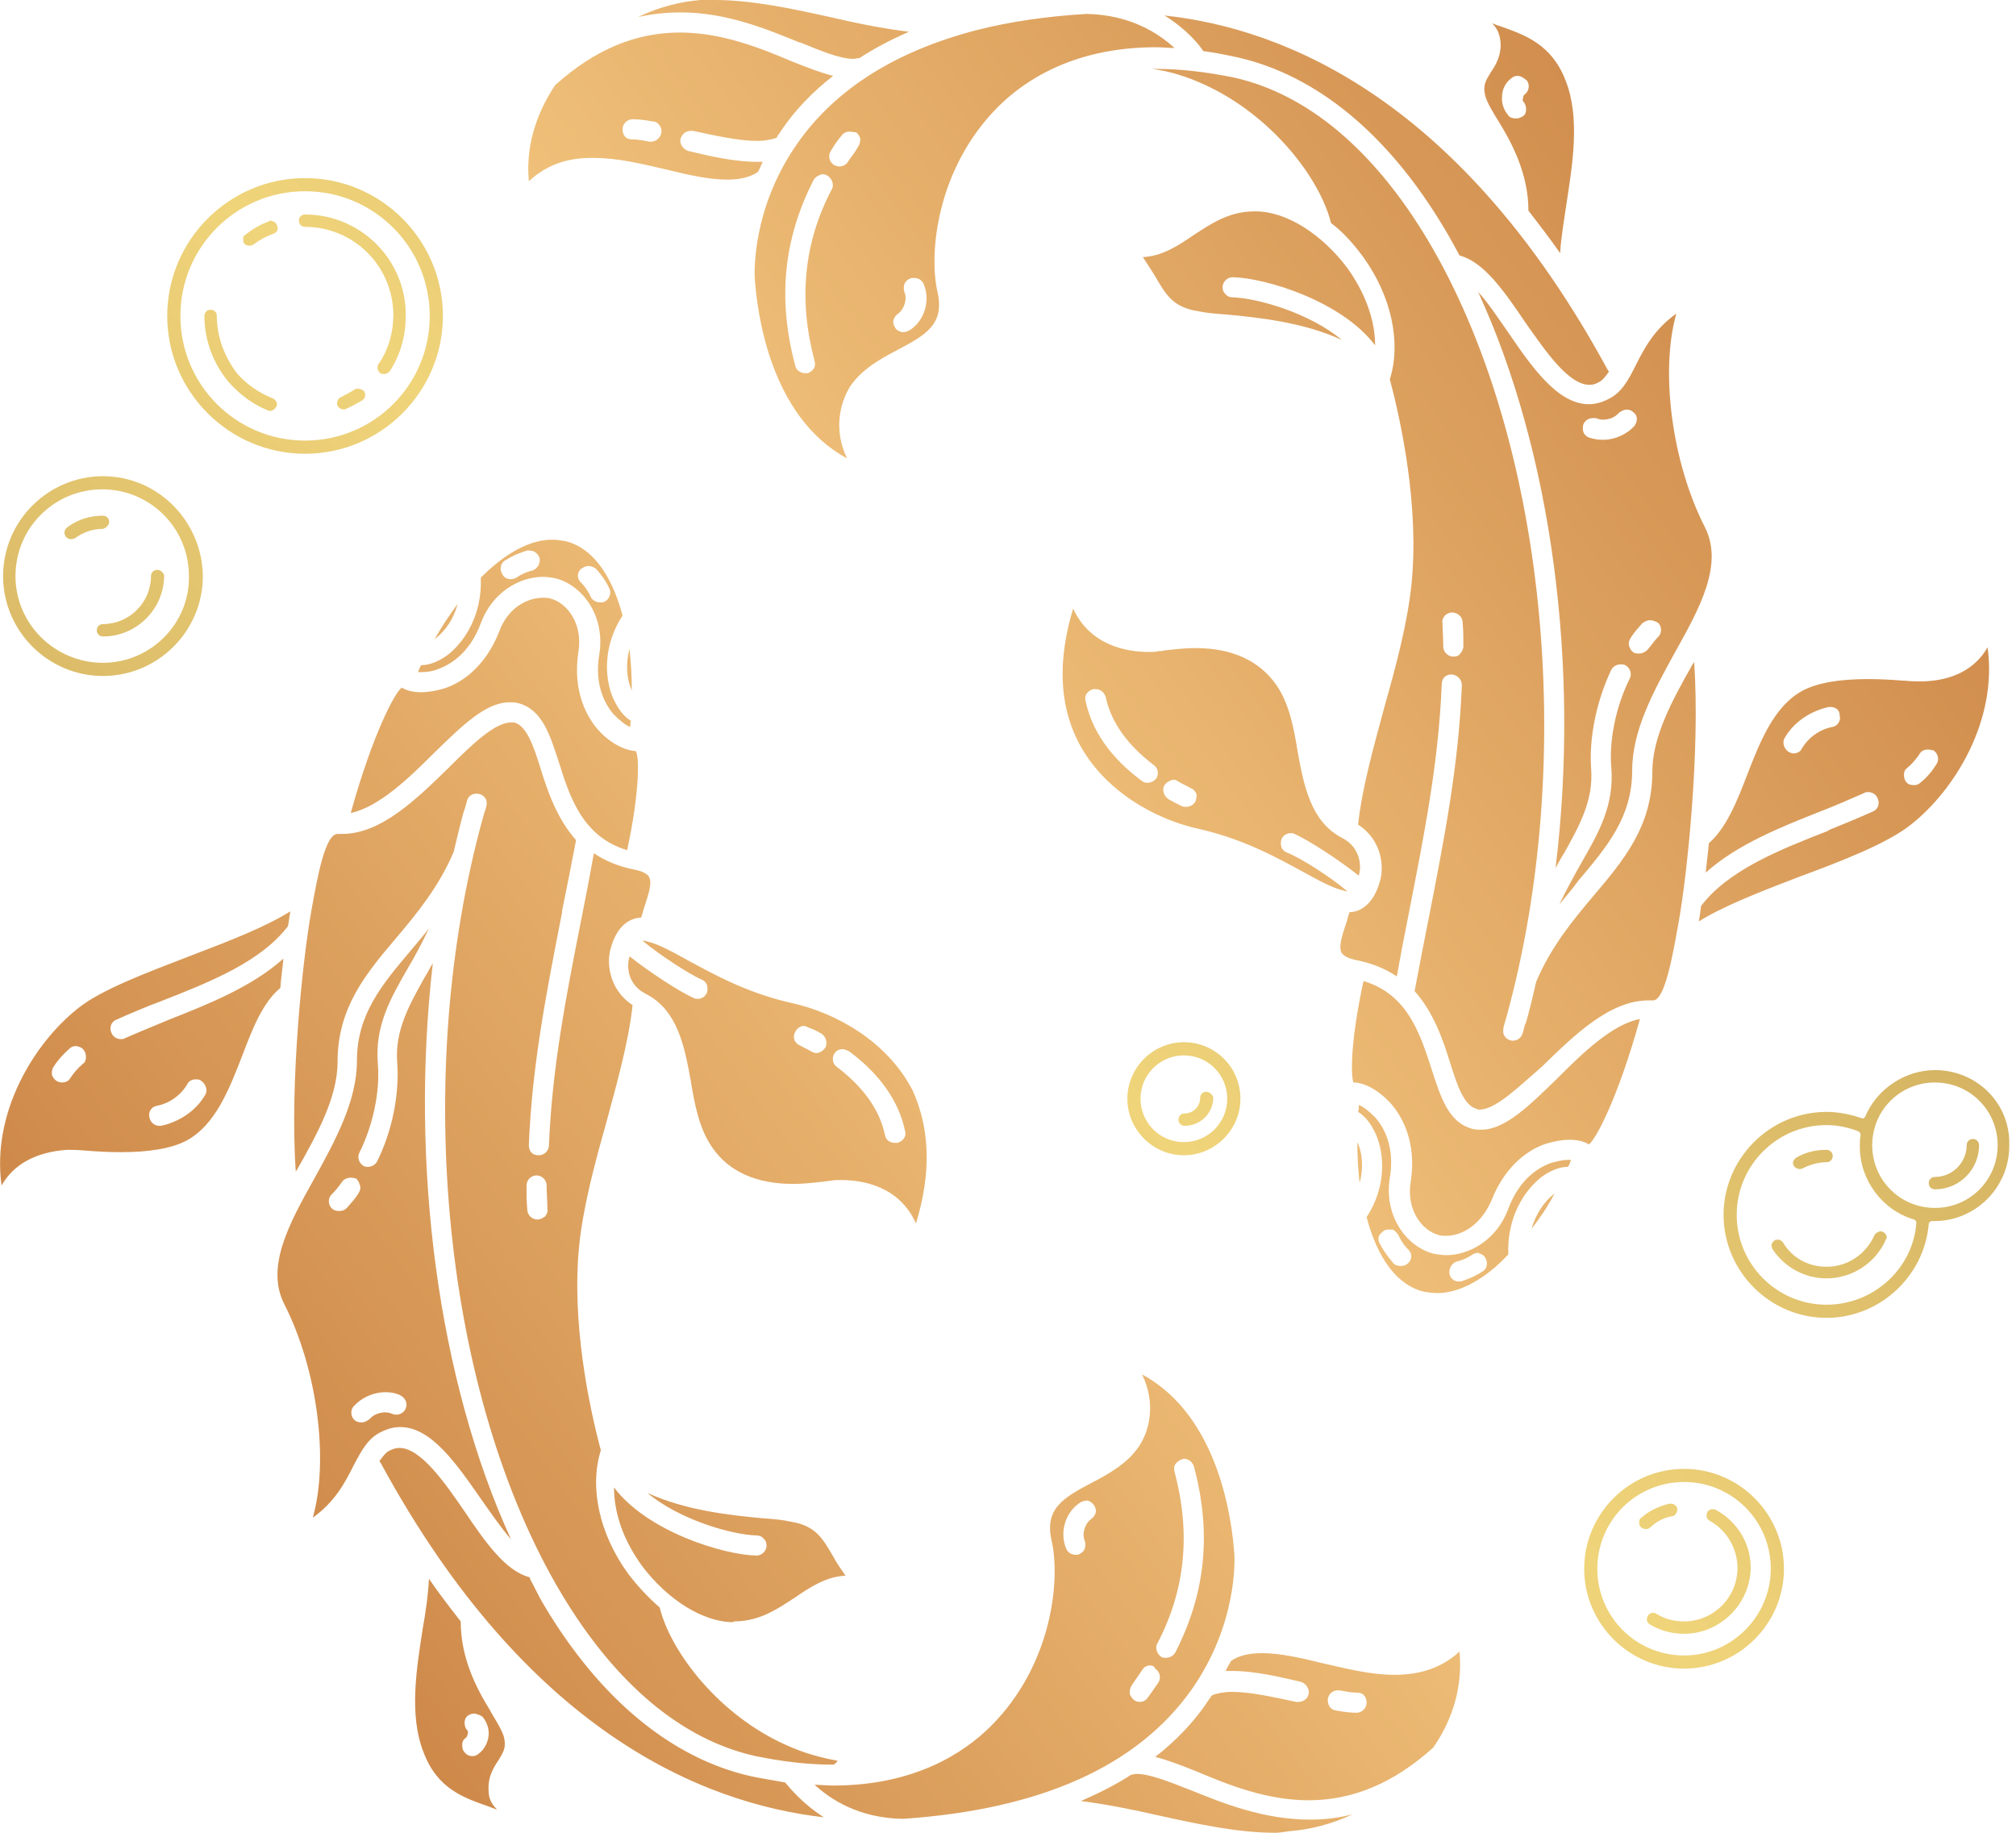 <svg width="88" height="80" viewBox="0 0 88 80" fill="none" xmlns="http://www.w3.org/2000/svg">
<g clip-path="url(#clip0_9_99)">
<path d="M55.665 80C54.043 80 52.319 79.628 50.629 79.256C49.447 78.986 48.264 78.749 47.182 78.614C47.959 78.276 48.703 77.904 49.379 77.465C49.447 77.465 49.514 77.431 49.615 77.431C50.224 77.431 51.103 77.803 51.981 78.141C53.401 78.716 55.158 79.425 57.186 79.425C57.828 79.425 58.437 79.358 59.045 79.189C58.133 79.628 57.153 79.865 56.274 79.932C56.037 79.966 55.834 80 55.665 80ZM39.408 79.392C37.482 79.358 36.265 78.547 35.556 77.904C35.826 77.904 36.096 77.938 36.367 77.938C39.915 77.938 42.078 76.519 43.261 75.336C45.931 72.666 46.303 68.948 45.898 67.224C45.593 65.839 46.438 65.365 47.655 64.723C48.433 64.318 49.21 63.878 49.717 63.135C50.19 62.425 50.46 61.242 49.852 59.992C53.232 61.817 53.773 66.413 53.874 67.765C53.908 68.069 54.009 70.908 52.015 73.747C49.649 77.093 45.425 78.986 39.408 79.392ZM50.19 72.7C50.156 72.7 50.123 72.7 50.123 72.7C49.987 72.733 49.92 72.801 49.852 72.902C49.717 73.105 49.548 73.342 49.413 73.545C49.345 73.646 49.311 73.747 49.311 73.883C49.311 73.984 49.379 74.085 49.48 74.187C49.548 74.254 49.649 74.288 49.751 74.288C49.886 74.288 50.021 74.221 50.089 74.119C50.258 73.883 50.427 73.646 50.562 73.443C50.697 73.24 50.629 72.97 50.427 72.835C50.359 72.7 50.291 72.7 50.19 72.7ZM51.711 63.675C51.677 63.675 51.643 63.675 51.576 63.709C51.474 63.743 51.373 63.811 51.305 63.912C51.238 64.013 51.238 64.149 51.272 64.25C51.981 66.92 51.745 69.387 50.528 71.719C50.46 71.821 50.46 71.956 50.494 72.058C50.528 72.159 50.596 72.26 50.697 72.328C50.765 72.362 50.832 72.362 50.9 72.362C51.069 72.362 51.238 72.26 51.305 72.125C52.623 69.556 52.894 66.92 52.117 64.013C52.083 63.912 52.015 63.811 51.914 63.743C51.846 63.709 51.779 63.675 51.711 63.675ZM47.419 65.501C47.351 65.501 47.25 65.534 47.182 65.568C46.506 65.974 46.236 66.886 46.54 67.596C46.608 67.765 46.776 67.867 46.945 67.867C47.013 67.867 47.081 67.867 47.114 67.833C47.216 67.799 47.317 67.698 47.351 67.596C47.385 67.495 47.385 67.359 47.351 67.258C47.216 66.954 47.351 66.515 47.621 66.312C47.723 66.244 47.79 66.143 47.824 66.041C47.858 65.94 47.824 65.805 47.757 65.703C47.689 65.602 47.588 65.534 47.486 65.501C47.486 65.501 47.452 65.501 47.419 65.501ZM35.961 79.324C30.655 78.716 22.983 75.573 16.629 63.878L16.561 63.777C16.73 63.54 16.865 63.371 17.034 63.304C17.169 63.236 17.305 63.202 17.44 63.202C18.352 63.202 19.4 64.689 20.279 65.974C21.191 67.326 22.07 68.576 23.118 68.847L23.152 68.948C23.354 69.32 23.523 69.692 23.726 70.03C26.193 74.187 29.337 76.755 32.784 77.533C33.257 77.634 33.73 77.702 34.271 77.803C34.474 78.04 35.015 78.716 35.961 79.324ZM21.698 78.986C21.563 78.952 21.428 78.885 21.326 78.851C20.279 78.479 19.096 78.107 18.488 76.485C17.845 74.863 18.183 72.835 18.454 71.077C18.589 70.334 18.69 69.59 18.724 68.914C19.163 69.556 19.637 70.165 20.11 70.773C20.11 72.362 20.786 73.68 21.394 74.66L21.428 74.728C21.563 74.964 21.935 75.539 22.003 75.843C22.104 76.282 21.969 76.485 21.766 76.823C21.563 77.127 21.293 77.533 21.326 78.141C21.326 78.547 21.495 78.783 21.698 78.986ZM20.718 74.795C20.617 74.795 20.482 74.829 20.414 74.897C20.313 74.964 20.279 75.099 20.279 75.201C20.279 75.302 20.313 75.437 20.38 75.505C20.414 75.539 20.448 75.606 20.414 75.674C20.414 75.741 20.38 75.809 20.346 75.843C20.245 75.91 20.177 76.012 20.177 76.147C20.177 76.248 20.177 76.384 20.279 76.485C20.346 76.586 20.482 76.654 20.617 76.654C20.718 76.654 20.82 76.62 20.887 76.553C21.124 76.384 21.293 76.079 21.326 75.775C21.36 75.471 21.259 75.167 21.056 74.93C20.955 74.863 20.853 74.829 20.718 74.795ZM57.119 78.581C55.294 78.581 53.604 77.904 52.252 77.33C51.576 77.06 50.967 76.823 50.427 76.688C51.339 75.978 52.117 75.167 52.725 74.254C52.759 74.187 52.826 74.119 52.86 74.052L52.928 73.984C53.13 73.916 53.435 73.849 53.773 73.849C54.584 73.849 55.632 74.085 56.578 74.288C56.612 74.288 56.645 74.288 56.679 74.288C56.882 74.288 57.085 74.153 57.119 73.95C57.153 73.849 57.119 73.714 57.051 73.612C56.983 73.511 56.882 73.443 56.781 73.409C55.767 73.173 54.719 72.936 53.806 72.936C53.705 72.936 53.604 72.936 53.502 72.936C53.57 72.767 53.671 72.632 53.739 72.497C54.077 72.26 54.55 72.159 55.091 72.159C55.868 72.159 56.781 72.362 57.727 72.598C58.775 72.835 59.822 73.105 60.87 73.105C62.053 73.105 62.966 72.767 63.709 72.091C63.878 73.916 63.202 75.37 62.56 76.282C60.836 77.837 59.045 78.581 57.119 78.581ZM58.403 73.781C58.2 73.781 57.997 73.916 57.964 74.153C57.93 74.389 58.065 74.626 58.302 74.66C58.673 74.728 58.977 74.761 59.214 74.761C59.451 74.761 59.654 74.558 59.654 74.322C59.654 74.221 59.62 74.085 59.552 74.018C59.484 73.916 59.349 73.883 59.248 73.883C59.045 73.883 58.809 73.849 58.471 73.781C58.437 73.781 58.403 73.781 58.403 73.781ZM36.333 77.026C35.285 77.026 34.136 76.891 32.987 76.654C29.776 75.944 26.869 73.511 24.503 69.556C19.366 60.938 17.947 46.979 21.09 35.657C21.124 35.522 21.191 35.353 21.225 35.218C21.259 35.082 21.259 34.913 21.157 34.812C21.09 34.711 20.955 34.643 20.786 34.643C20.583 34.643 20.414 34.778 20.38 34.981C20.346 35.082 20.313 35.251 20.245 35.42C20.076 36.029 19.941 36.603 19.806 37.178C19.163 38.699 18.217 39.848 17.305 40.929C15.986 42.484 14.736 43.971 14.736 46.337C14.736 47.892 13.857 49.48 12.978 51.035L12.911 51.136C12.64 47.283 13.215 41.842 13.587 39.78C13.857 38.259 14.195 36.401 14.736 36.401C14.803 36.401 14.871 36.401 14.939 36.401C16.629 36.401 18.183 34.88 19.569 33.528L19.603 33.494C20.583 32.514 21.597 31.534 22.307 31.534C22.34 31.534 22.408 31.534 22.442 31.534C22.983 31.669 23.287 32.547 23.591 33.528C23.895 34.508 24.301 35.724 25.146 36.671C24.943 37.719 24.74 38.766 24.537 39.746V39.814C23.828 43.431 23.219 46.574 23.084 49.987C23.084 50.089 23.118 50.224 23.185 50.291C23.253 50.393 23.388 50.427 23.523 50.427C23.76 50.427 23.963 50.224 23.963 49.987C24.098 46.608 24.706 43.498 25.416 39.916C25.585 39.071 25.754 38.192 25.923 37.245C26.43 37.583 27.005 37.82 27.681 37.955C28.018 38.023 28.221 38.124 28.323 38.259C28.492 38.53 28.289 39.071 28.154 39.51C28.086 39.679 28.052 39.882 27.985 40.051C27.376 40.084 26.903 40.524 26.667 41.369C26.464 41.977 26.565 43.194 27.613 43.87C27.444 45.458 26.937 47.25 26.464 49.007C25.957 50.798 25.45 52.691 25.281 54.381C24.943 57.727 25.72 61.411 26.227 63.304C25.72 64.926 26.16 66.954 27.41 68.678C27.816 69.218 28.289 69.725 28.796 70.165C29.269 72.091 31.364 74.863 34.339 76.181C35.082 76.519 35.826 76.722 36.569 76.857C36.434 77.026 36.401 77.026 36.333 77.026ZM23.422 51.306C23.185 51.306 22.983 51.508 22.983 51.745C22.983 52.083 22.983 52.455 23.016 52.793C23.016 53.029 23.219 53.232 23.456 53.232C23.591 53.232 23.692 53.164 23.794 53.097C23.861 52.995 23.929 52.894 23.895 52.793C23.895 52.455 23.861 52.117 23.861 51.745C23.861 51.508 23.659 51.306 23.422 51.306ZM32.007 70.807C30.689 70.807 29.134 69.827 28.018 68.34C27.207 67.224 26.802 66.041 26.802 64.926C28.255 66.853 31.567 67.867 33.021 67.9C33.223 67.9 33.46 67.731 33.46 67.461C33.46 67.359 33.426 67.224 33.325 67.157C33.257 67.055 33.122 67.022 33.021 67.022C31.939 66.988 29.675 66.346 28.255 65.163C29.945 65.94 31.905 66.143 33.359 66.278H33.392C33.832 66.312 34.204 66.346 34.474 66.413C35.589 66.582 35.894 67.123 36.367 67.934C36.502 68.204 36.705 68.475 36.907 68.779C36.062 68.813 35.353 69.286 34.711 69.725C33.933 70.232 33.156 70.773 32.041 70.773L32.007 70.807ZM22.307 67.191C21.867 66.684 21.428 66.041 21.022 65.467C19.941 63.912 18.826 62.29 17.474 62.29C17.203 62.29 16.933 62.357 16.662 62.493C16.054 62.763 15.75 63.371 15.412 64.013C15.04 64.757 14.601 65.568 13.654 66.244C14.364 63.743 13.857 59.755 12.404 56.916C11.593 55.294 12.607 53.435 13.722 51.441C14.634 49.785 15.581 48.061 15.581 46.303C15.581 44.276 16.662 42.991 17.947 41.47C18.285 41.065 18.521 40.794 18.724 40.524C18.42 41.166 18.116 41.741 17.811 42.248C17.034 43.599 16.358 44.782 16.493 46.438C16.595 47.621 16.291 49.109 15.682 50.325C15.581 50.528 15.682 50.798 15.885 50.9C15.953 50.934 16.02 50.934 16.054 50.934C16.223 50.934 16.392 50.832 16.46 50.697C17.136 49.345 17.44 47.723 17.338 46.371C17.237 44.985 17.845 43.904 18.521 42.687C18.657 42.484 18.758 42.248 18.893 42.045C17.879 50.866 19.13 60.262 22.307 67.191ZM16.831 60.769C16.291 60.769 15.784 61.005 15.446 61.377C15.277 61.546 15.31 61.85 15.479 61.986C15.547 62.053 15.648 62.087 15.784 62.087C15.919 62.087 16.02 62.019 16.122 61.952C16.291 61.749 16.561 61.648 16.831 61.648C16.933 61.648 17.034 61.681 17.136 61.715C17.203 61.749 17.237 61.749 17.305 61.749C17.474 61.749 17.642 61.648 17.71 61.479C17.811 61.242 17.676 61.005 17.474 60.904C17.271 60.803 17.068 60.769 16.831 60.769ZM15.31 51.407C15.277 51.407 15.277 51.407 15.243 51.407C15.108 51.441 15.006 51.474 14.939 51.576C14.803 51.779 14.634 51.981 14.466 52.15C14.296 52.319 14.33 52.624 14.499 52.759C14.567 52.826 14.668 52.86 14.803 52.86C14.939 52.86 15.04 52.826 15.142 52.725C15.31 52.522 15.513 52.319 15.648 52.083C15.716 51.981 15.75 51.88 15.716 51.745C15.682 51.643 15.648 51.542 15.547 51.441C15.513 51.441 15.412 51.407 15.31 51.407ZM62.729 56.443C62.526 56.443 62.324 56.409 62.121 56.375C60.701 56.003 59.992 54.415 59.654 53.13C60.532 51.779 60.431 50.359 60.059 49.514C59.856 49.075 59.62 48.737 59.282 48.534C59.316 48.433 59.316 48.331 59.316 48.23C59.552 48.331 59.789 48.534 60.025 48.771C60.363 49.142 60.904 50.021 60.667 51.407C60.397 53.097 61.411 54.415 62.56 54.719C62.729 54.753 62.932 54.787 63.135 54.787C64.115 54.787 65.332 54.145 65.839 52.759C66.346 51.407 67.224 50.934 67.697 50.765C67.934 50.697 68.204 50.63 68.441 50.63C68.475 50.63 68.542 50.63 68.576 50.63C68.542 50.731 68.509 50.832 68.441 50.934H68.407C68.069 50.934 67.664 51.103 67.292 51.373C66.548 51.948 65.771 53.13 65.839 54.753C65.129 55.53 63.946 56.443 62.729 56.443ZM64.52 54.685C64.419 54.685 64.351 54.719 64.284 54.753C63.946 54.989 63.642 55.057 63.608 55.057C63.371 55.125 63.236 55.361 63.27 55.598C63.304 55.801 63.473 55.936 63.675 55.936C63.709 55.936 63.743 55.936 63.777 55.936C63.844 55.902 64.25 55.801 64.723 55.496C64.825 55.429 64.892 55.327 64.892 55.226C64.926 55.125 64.892 54.989 64.825 54.888C64.757 54.787 64.656 54.719 64.554 54.719C64.588 54.685 64.554 54.685 64.52 54.685ZM60.634 53.671C60.566 53.671 60.498 53.671 60.431 53.705C60.33 53.773 60.262 53.84 60.194 53.942C60.16 54.043 60.16 54.178 60.228 54.28C60.465 54.753 60.769 55.057 60.836 55.158C60.904 55.226 61.039 55.26 61.141 55.26C61.276 55.26 61.377 55.226 61.479 55.125C61.648 54.956 61.648 54.685 61.445 54.516C61.411 54.483 61.208 54.28 61.039 53.908C60.972 53.806 60.904 53.739 60.803 53.671C60.735 53.671 60.701 53.671 60.634 53.671ZM63.135 53.942C62.999 53.942 62.898 53.942 62.797 53.908C62.053 53.705 61.377 52.793 61.58 51.576C61.85 49.818 61.174 48.703 60.735 48.196C60.228 47.621 59.586 47.25 59.079 47.25C58.978 47.013 58.91 45.627 59.518 42.822C61.445 43.397 61.986 45.12 62.492 46.675C62.898 47.926 63.236 49.007 64.284 49.278C64.419 49.311 64.52 49.311 64.656 49.311C65.703 49.311 66.751 48.264 67.968 47.081C69.083 45.965 70.368 44.715 71.584 44.478C70.638 47.892 69.658 49.751 69.354 49.953C69.151 49.818 68.847 49.751 68.509 49.751C68.171 49.751 67.833 49.818 67.495 49.92C66.853 50.123 65.737 50.765 65.095 52.421C64.622 53.502 63.777 53.942 63.135 53.942ZM66.853 53.638C67.022 53.029 67.393 52.455 67.833 52.117C67.833 52.117 67.866 52.117 67.866 52.083C67.562 52.657 67.224 53.164 66.853 53.638ZM39.983 53.401C39.239 51.745 37.617 51.508 36.705 51.508C36.536 51.508 36.4 51.508 36.231 51.542C36.198 51.542 35.961 51.576 35.961 51.576C35.623 51.61 35.15 51.677 34.609 51.677C33.021 51.677 31.804 51.136 31.094 50.089C30.52 49.278 30.317 48.196 30.148 47.148C29.877 45.661 29.573 44.106 28.221 43.397C27.309 42.957 27.376 42.045 27.478 41.774V41.741C28.323 42.417 29.675 43.295 30.283 43.566C30.351 43.599 30.384 43.599 30.452 43.599C30.52 43.599 30.553 43.599 30.621 43.566C30.722 43.532 30.824 43.431 30.858 43.329C30.891 43.228 30.891 43.093 30.858 42.991C30.824 42.89 30.722 42.788 30.621 42.755C30.148 42.552 28.863 41.741 28.052 41.065H28.086C28.12 41.065 28.188 41.065 28.255 41.098C28.728 41.2 29.337 41.538 30.013 41.91C31.196 42.552 32.649 43.363 34.643 43.802C36.434 44.208 38.733 45.425 39.848 47.621C40.591 49.278 40.659 51.204 39.983 53.401ZM36.772 45.796C36.637 45.796 36.502 45.864 36.434 45.965C36.299 46.168 36.333 46.438 36.536 46.574C37.685 47.453 38.395 48.433 38.631 49.548C38.665 49.751 38.834 49.886 39.071 49.886C39.104 49.886 39.138 49.886 39.172 49.886C39.408 49.818 39.578 49.616 39.51 49.379C39.239 48.061 38.395 46.878 37.076 45.898C36.941 45.83 36.874 45.796 36.772 45.796ZM35.082 44.782C35.048 44.782 34.981 44.782 34.947 44.816C34.846 44.85 34.744 44.951 34.711 45.053C34.643 45.154 34.643 45.289 34.677 45.391C34.711 45.492 34.812 45.594 34.913 45.627C35.082 45.729 35.251 45.796 35.42 45.898C35.488 45.932 35.556 45.965 35.623 45.965C35.792 45.965 35.927 45.864 36.029 45.729C36.13 45.526 36.062 45.256 35.86 45.12C35.691 45.019 35.488 44.918 35.285 44.85C35.218 44.816 35.15 44.782 35.082 44.782ZM0.068 51.745C-0.372 48.568 1.487 45.526 3.414 44.005C4.427 43.194 6.422 42.45 8.348 41.707C10.038 41.065 11.593 40.456 12.674 39.78C12.64 39.983 12.607 40.186 12.573 40.422C11.39 41.977 9.193 42.856 7.03 43.701C6.388 43.938 5.678 44.242 5.07 44.512C4.833 44.613 4.765 44.884 4.867 45.087C4.934 45.256 5.103 45.357 5.272 45.357C5.34 45.357 5.408 45.357 5.441 45.323C6.05 45.053 6.726 44.782 7.368 44.512C8.99 43.87 10.984 43.093 12.37 41.842C12.336 42.248 12.269 42.687 12.235 43.126C11.457 43.769 11.018 44.918 10.579 46.067C10.004 47.554 9.396 49.109 8.145 49.785C7.503 50.123 6.557 50.291 5.272 50.291C4.698 50.291 4.191 50.258 3.752 50.224C3.38 50.19 3.143 50.19 2.974 50.19H2.907C1.588 50.291 0.608 50.798 0.068 51.745ZM8.551 47.114C8.382 47.114 8.247 47.182 8.179 47.317C7.909 47.791 7.402 48.162 6.861 48.264C6.624 48.297 6.455 48.534 6.523 48.771C6.557 48.973 6.726 49.142 6.962 49.142C6.996 49.142 7.03 49.142 7.03 49.142C7.807 48.973 8.551 48.5 8.956 47.791C9.024 47.689 9.024 47.554 8.99 47.453C8.956 47.351 8.889 47.25 8.787 47.182C8.72 47.114 8.618 47.114 8.551 47.114ZM3.312 45.661C3.211 45.661 3.109 45.695 3.042 45.763C2.738 46.033 2.501 46.303 2.332 46.574C2.264 46.675 2.264 46.776 2.264 46.912C2.298 47.013 2.366 47.114 2.467 47.182C2.535 47.216 2.602 47.25 2.704 47.25C2.873 47.25 3.008 47.182 3.076 47.047C3.211 46.844 3.38 46.641 3.616 46.438C3.718 46.371 3.752 46.27 3.752 46.134C3.752 46.033 3.718 45.898 3.65 45.83C3.583 45.729 3.481 45.695 3.346 45.661H3.312ZM59.349 51.643C59.282 51.069 59.248 50.461 59.248 49.818V49.852C59.484 50.359 59.518 51.001 59.349 51.643ZM64.588 48.433C64.554 48.433 64.487 48.433 64.453 48.399C63.912 48.264 63.608 47.385 63.304 46.405C62.999 45.425 62.594 44.208 61.749 43.261C61.952 42.18 62.155 41.132 62.357 40.118C63.067 36.502 63.675 33.359 63.811 29.911C63.811 29.675 63.642 29.472 63.371 29.438C63.101 29.438 62.932 29.607 62.932 29.878C62.797 33.257 62.188 36.333 61.479 39.949C61.31 40.794 61.141 41.673 60.972 42.619C60.465 42.281 59.89 42.045 59.214 41.91C58.876 41.842 58.673 41.741 58.572 41.605C58.403 41.335 58.606 40.794 58.741 40.355C58.809 40.186 58.842 39.983 58.91 39.814C59.316 39.814 59.924 39.544 60.228 38.496C60.431 37.854 60.33 36.671 59.282 35.995C59.451 34.406 59.958 32.615 60.431 30.858C60.938 29.066 61.445 27.174 61.614 25.484C61.952 22.138 61.174 18.454 60.667 16.561C61.174 14.939 60.735 12.911 59.484 11.187C59.079 10.646 58.64 10.139 58.099 9.734C57.626 7.807 55.53 5.036 52.556 3.684C51.812 3.346 51.069 3.109 50.291 3.008C50.359 3.008 50.427 3.008 50.494 3.008C51.542 3.008 52.657 3.143 53.84 3.38C57.051 4.09 59.958 6.523 62.324 10.477C67.461 19.096 68.88 33.021 65.771 44.343L65.636 44.816C65.602 44.985 65.602 45.154 65.703 45.256C65.771 45.357 65.906 45.425 66.041 45.425C66.21 45.425 66.413 45.323 66.481 45.053C66.514 44.918 66.548 44.749 66.616 44.613C66.785 44.039 66.92 43.431 67.055 42.856C67.697 41.335 68.644 40.186 69.556 39.104C70.874 37.55 72.125 36.062 72.125 33.697C72.125 32.142 73.004 30.553 73.882 28.999L73.95 28.897C74.221 32.75 73.646 38.192 73.274 40.254C73.004 41.774 72.666 43.667 72.159 43.667C72.091 43.667 72.024 43.667 71.956 43.667C70.266 43.667 68.711 45.188 67.326 46.54C66.346 47.385 65.298 48.433 64.588 48.433ZM63.371 26.734C63.27 26.734 63.135 26.802 63.067 26.869C62.999 26.971 62.932 27.072 62.966 27.174C62.966 27.512 62.999 27.85 62.999 28.221C62.999 28.458 63.202 28.661 63.439 28.661C63.574 28.661 63.675 28.627 63.743 28.526C63.811 28.458 63.878 28.323 63.878 28.221C63.878 27.883 63.878 27.512 63.844 27.174C63.844 26.903 63.608 26.734 63.371 26.734ZM74.153 40.22C74.187 40.051 74.221 39.814 74.254 39.544C75.437 37.989 77.634 37.11 79.797 36.265L79.831 36.231C80.507 35.961 81.149 35.691 81.757 35.42C81.994 35.319 82.062 35.049 81.96 34.846C81.893 34.677 81.724 34.575 81.555 34.575C81.487 34.575 81.419 34.575 81.386 34.609C80.777 34.88 80.067 35.184 79.459 35.42C77.837 36.062 75.843 36.84 74.457 38.09C74.491 37.685 74.558 37.245 74.592 36.806C75.336 36.164 75.809 35.015 76.248 33.866C76.823 32.379 77.431 30.824 78.682 30.148C79.324 29.81 80.27 29.641 81.555 29.641C82.095 29.641 82.636 29.675 83.042 29.709H83.109C83.413 29.742 83.684 29.742 83.853 29.742H83.921C85.239 29.709 86.219 29.201 86.76 28.255C87.199 31.432 85.34 34.474 83.413 35.995C82.4 36.806 80.406 37.583 78.479 38.293C76.891 38.902 75.234 39.544 74.153 40.22ZM84.157 32.717C83.988 32.717 83.853 32.784 83.785 32.919C83.65 33.122 83.481 33.325 83.245 33.528C83.143 33.595 83.109 33.697 83.109 33.832C83.109 33.933 83.143 34.068 83.211 34.136C83.278 34.237 83.413 34.271 83.549 34.271C83.65 34.271 83.751 34.237 83.819 34.17C84.123 33.933 84.36 33.629 84.529 33.359C84.664 33.156 84.597 32.886 84.394 32.75C84.326 32.75 84.258 32.717 84.157 32.717ZM79.898 30.858C79.865 30.858 79.865 30.858 79.831 30.858C79.054 31.027 78.31 31.5 77.904 32.209C77.837 32.311 77.837 32.446 77.871 32.547C77.904 32.649 77.972 32.75 78.073 32.818C78.141 32.852 78.209 32.886 78.276 32.886C78.445 32.886 78.58 32.818 78.648 32.683C78.918 32.209 79.425 31.838 79.966 31.736C80.203 31.703 80.372 31.466 80.304 31.229C80.304 30.993 80.135 30.858 79.898 30.858ZM68.069 39.476C68.373 38.834 68.711 38.226 69.016 37.685C69.793 36.333 70.469 35.15 70.334 33.494C70.232 32.311 70.537 30.824 71.145 29.607C71.246 29.404 71.145 29.134 70.942 29.032C70.874 28.999 70.807 28.999 70.739 28.999C70.57 28.999 70.401 29.1 70.334 29.235C69.692 30.587 69.354 32.209 69.455 33.562C69.556 34.947 68.948 36.029 68.272 37.245C68.137 37.448 68.035 37.651 67.9 37.888C68.982 29.1 67.731 19.704 64.52 12.742C64.96 13.215 65.399 13.891 65.805 14.466C66.886 16.054 68.002 17.643 69.354 17.643C69.624 17.643 69.894 17.575 70.165 17.44C70.773 17.169 71.077 16.595 71.415 15.919C71.787 15.175 72.226 14.364 73.173 13.688C72.463 16.189 72.97 20.177 74.423 23.017C75.234 24.639 74.221 26.498 73.105 28.492C72.193 30.148 71.246 31.872 71.246 33.629C71.246 35.657 70.165 36.941 68.88 38.462C68.644 38.8 68.34 39.138 68.069 39.476ZM72.024 27.072C71.888 27.072 71.787 27.14 71.686 27.207C71.517 27.41 71.314 27.613 71.179 27.85C71.111 27.951 71.077 28.052 71.111 28.188C71.145 28.289 71.179 28.39 71.28 28.458C71.348 28.526 71.449 28.526 71.55 28.526C71.686 28.526 71.821 28.458 71.922 28.357C72.091 28.154 72.226 27.951 72.395 27.782C72.564 27.613 72.531 27.309 72.362 27.174C72.226 27.106 72.125 27.072 72.024 27.072ZM69.522 18.251C69.354 18.251 69.185 18.352 69.117 18.521C69.083 18.623 69.083 18.758 69.117 18.859C69.151 18.961 69.252 19.062 69.354 19.096C69.556 19.163 69.759 19.197 69.962 19.197C70.503 19.197 71.01 18.961 71.348 18.589C71.415 18.488 71.449 18.386 71.449 18.285C71.449 18.15 71.381 18.048 71.28 17.981C71.212 17.913 71.111 17.879 71.01 17.879C70.874 17.879 70.773 17.947 70.672 18.014C70.503 18.217 70.232 18.319 69.962 18.319C69.861 18.319 69.759 18.285 69.658 18.251C69.624 18.251 69.59 18.251 69.522 18.251ZM58.809 38.902C58.775 38.902 58.707 38.902 58.64 38.868C58.166 38.766 57.558 38.428 56.882 38.057C55.699 37.414 54.246 36.603 52.252 36.164C50.46 35.758 48.162 34.542 47.047 32.345C46.236 30.722 46.168 28.796 46.844 26.565C47.588 28.188 49.21 28.458 50.123 28.458C50.325 28.458 50.46 28.458 50.562 28.424C50.629 28.424 50.697 28.424 50.832 28.39C51.17 28.357 51.643 28.289 52.184 28.289C53.773 28.289 54.956 28.83 55.699 29.878C56.274 30.689 56.477 31.77 56.645 32.818C56.916 34.305 57.22 35.86 58.572 36.569C59.451 37.009 59.417 37.921 59.316 38.192V38.226C58.471 37.55 57.119 36.671 56.51 36.401C56.443 36.367 56.409 36.367 56.341 36.367C56.274 36.367 56.24 36.367 56.172 36.401C56.071 36.434 55.969 36.536 55.936 36.637C55.902 36.739 55.902 36.874 55.936 36.975C55.969 37.077 56.071 37.178 56.172 37.212C56.781 37.448 58.099 38.293 58.809 38.902C58.842 38.902 58.842 38.902 58.809 38.902ZM51.238 34.035C51.204 34.035 51.17 34.035 51.103 34.068C51.001 34.102 50.9 34.17 50.832 34.271C50.765 34.373 50.765 34.508 50.798 34.609C50.832 34.711 50.9 34.812 51.001 34.88C51.17 34.981 51.373 35.082 51.576 35.184C51.643 35.218 51.711 35.218 51.779 35.218C51.948 35.218 52.117 35.116 52.184 34.981C52.218 34.88 52.252 34.744 52.218 34.643C52.184 34.542 52.083 34.44 51.981 34.406C51.812 34.305 51.643 34.237 51.474 34.136C51.373 34.068 51.305 34.035 51.238 34.035ZM47.824 30.08C47.79 30.08 47.757 30.08 47.723 30.08C47.486 30.148 47.317 30.351 47.385 30.587C47.655 31.905 48.5 33.088 49.818 34.068C49.886 34.136 49.987 34.17 50.089 34.17C50.224 34.17 50.359 34.102 50.46 34.001C50.596 33.798 50.562 33.528 50.359 33.392C49.21 32.514 48.5 31.534 48.264 30.418C48.196 30.215 48.027 30.08 47.824 30.08ZM27.376 37.11C25.45 36.536 24.875 34.812 24.402 33.291C23.997 32.041 23.659 30.959 22.611 30.689C22.476 30.655 22.374 30.655 22.239 30.655C21.191 30.655 20.144 31.703 18.927 32.886C17.879 33.933 16.561 35.218 15.31 35.488C16.257 32.074 17.237 30.215 17.541 30.013C17.744 30.148 18.048 30.215 18.386 30.215C18.724 30.215 19.062 30.148 19.4 30.047C20.042 29.844 21.157 29.201 21.8 27.545C22.172 26.532 23.016 26.092 23.692 26.092C23.828 26.092 23.929 26.092 24.03 26.126C24.774 26.329 25.45 27.241 25.247 28.458C24.977 30.215 25.653 31.331 26.092 31.838C26.565 32.379 27.207 32.75 27.748 32.784C27.917 32.987 27.917 34.609 27.376 37.11ZM27.512 31.736C27.275 31.635 27.038 31.432 26.802 31.196C26.464 30.824 25.923 29.945 26.16 28.559C26.43 26.869 25.416 25.551 24.267 25.247C24.098 25.213 23.895 25.18 23.692 25.18C22.712 25.18 21.495 25.822 20.988 27.207C20.482 28.559 19.603 29.032 19.13 29.201C18.893 29.303 18.623 29.337 18.386 29.337C18.352 29.337 18.285 29.337 18.251 29.337C18.285 29.235 18.319 29.134 18.386 29.032C18.386 29.032 18.386 29.032 18.42 29.032C18.758 29.032 19.163 28.863 19.535 28.593C20.279 28.019 21.056 26.836 20.988 25.213C21.732 24.47 22.881 23.557 24.098 23.557C24.301 23.557 24.503 23.591 24.706 23.625C26.126 23.997 26.836 25.585 27.174 26.869C26.295 28.221 26.396 29.641 26.768 30.486C26.971 30.925 27.207 31.263 27.545 31.466C27.512 31.534 27.512 31.635 27.512 31.736ZM25.686 24.706C25.551 24.706 25.45 24.774 25.349 24.842C25.18 25.011 25.18 25.281 25.382 25.45C25.416 25.484 25.619 25.686 25.788 26.058C25.855 26.194 26.024 26.295 26.193 26.295C26.261 26.295 26.329 26.295 26.396 26.261C26.599 26.16 26.7 25.889 26.599 25.686C26.362 25.18 26.058 24.875 25.991 24.808C25.889 24.74 25.788 24.706 25.686 24.706ZM23.118 24.03C23.084 24.03 23.05 24.03 23.016 24.03C22.915 24.064 22.509 24.166 22.036 24.47C21.935 24.537 21.867 24.639 21.867 24.74C21.834 24.842 21.867 24.977 21.935 25.078C22.003 25.213 22.138 25.281 22.307 25.281C22.408 25.281 22.476 25.247 22.543 25.213C22.881 24.977 23.219 24.909 23.219 24.909C23.456 24.842 23.591 24.605 23.557 24.368C23.49 24.166 23.321 24.03 23.118 24.03ZM27.579 30.148C27.343 29.607 27.309 28.965 27.478 28.323C27.545 28.931 27.579 29.54 27.579 30.182C27.579 30.148 27.579 30.148 27.579 30.148ZM18.961 27.917C19.265 27.376 19.603 26.869 19.975 26.363C19.806 27.005 19.468 27.512 18.994 27.883C18.994 27.883 18.961 27.883 18.961 27.917ZM36.975 20.008C33.595 18.183 33.054 13.587 32.953 12.235C32.919 11.931 32.818 9.092 34.812 6.253C36.468 3.887 39.104 2.231 42.619 1.318C44.073 0.946 45.695 0.71 47.419 0.608C49.345 0.642 50.562 1.453 51.272 2.095C51.001 2.095 50.731 2.062 50.46 2.062C46.912 2.062 44.749 3.481 43.566 4.664C40.896 7.334 40.524 11.052 40.929 12.776C41.234 14.161 40.389 14.635 39.172 15.277C38.395 15.682 37.617 16.122 37.11 16.865C36.671 17.575 36.367 18.758 36.975 20.008ZM35.927 7.605C35.894 7.605 35.826 7.605 35.792 7.638C35.691 7.672 35.589 7.74 35.522 7.841C34.204 10.41 33.933 13.046 34.711 15.953C34.744 16.155 34.947 16.291 35.15 16.291C35.184 16.291 35.218 16.291 35.251 16.291C35.353 16.257 35.454 16.189 35.522 16.088C35.589 15.986 35.589 15.851 35.556 15.75C34.846 13.08 35.082 10.613 36.299 8.281C36.367 8.179 36.367 8.044 36.333 7.943C36.299 7.841 36.231 7.74 36.13 7.672C36.062 7.638 35.995 7.605 35.927 7.605ZM39.882 12.133C39.814 12.133 39.746 12.133 39.713 12.167C39.611 12.201 39.51 12.303 39.476 12.404C39.442 12.505 39.442 12.64 39.476 12.742C39.611 13.046 39.476 13.485 39.206 13.688C39.104 13.756 39.037 13.857 39.003 13.959C38.969 14.06 39.003 14.195 39.071 14.297C39.138 14.432 39.307 14.499 39.442 14.499C39.51 14.499 39.611 14.466 39.679 14.432C40.355 14.026 40.625 13.114 40.321 12.404C40.287 12.303 40.186 12.201 40.084 12.167C39.983 12.133 39.915 12.133 39.882 12.133ZM37.11 5.746C37.076 5.746 37.076 5.746 37.043 5.746C36.941 5.746 36.806 5.813 36.738 5.915C36.569 6.117 36.401 6.354 36.265 6.591C36.13 6.793 36.198 7.064 36.4 7.199C36.468 7.233 36.569 7.267 36.637 7.267C36.772 7.267 36.941 7.199 37.009 7.064C37.144 6.861 37.313 6.658 37.448 6.422C37.516 6.32 37.55 6.219 37.55 6.084C37.55 5.982 37.482 5.881 37.381 5.779C37.279 5.779 37.212 5.746 37.11 5.746ZM69.387 16.798C68.475 16.798 67.495 15.378 66.548 14.026C65.636 12.674 64.757 11.424 63.709 11.153L63.675 11.086C63.473 10.714 63.27 10.342 63.067 10.004C60.6 5.847 57.457 3.278 54.009 2.501C53.536 2.4 53.063 2.298 52.522 2.231C52.353 1.96 51.812 1.284 50.832 0.676C56.172 1.251 63.811 4.428 70.165 16.122L70.232 16.223C70.063 16.46 69.928 16.629 69.759 16.696C69.658 16.764 69.522 16.798 69.387 16.798ZM60.025 15.074C58.572 13.147 55.26 12.133 53.806 12.1C53.57 12.1 53.367 12.303 53.367 12.539C53.367 12.64 53.401 12.776 53.502 12.843C53.57 12.945 53.705 12.979 53.806 12.979C54.888 13.012 57.153 13.654 58.572 14.837C56.882 14.06 54.922 13.857 53.468 13.722H53.435C52.995 13.688 52.623 13.654 52.319 13.587C51.204 13.418 50.9 12.877 50.427 12.066C50.258 11.796 50.089 11.525 49.886 11.221C50.731 11.187 51.441 10.714 52.083 10.275C52.86 9.768 53.638 9.227 54.753 9.227H54.82C56.139 9.227 57.693 10.207 58.809 11.694C59.586 12.776 60.025 13.959 60.025 15.074ZM68.103 11.052C67.63 10.376 67.157 9.768 66.717 9.193C66.717 7.605 66.007 6.253 65.399 5.272C65.23 5.002 64.892 4.461 64.825 4.157C64.723 3.718 64.858 3.515 65.061 3.177C65.264 2.873 65.534 2.467 65.501 1.859C65.467 1.453 65.332 1.217 65.129 1.014C65.23 1.048 65.365 1.115 65.501 1.149C66.548 1.521 67.731 1.926 68.34 3.515C68.982 5.137 68.644 7.165 68.373 8.923C68.272 9.632 68.137 10.376 68.103 11.052ZM66.244 3.312C66.143 3.312 66.041 3.346 65.974 3.414C65.737 3.583 65.568 3.887 65.568 4.191C65.534 4.495 65.636 4.799 65.839 5.036C65.906 5.137 66.041 5.171 66.177 5.171C66.278 5.171 66.379 5.137 66.481 5.07C66.582 5.002 66.616 4.901 66.616 4.766C66.616 4.664 66.582 4.529 66.514 4.461C66.481 4.428 66.447 4.36 66.481 4.292C66.481 4.225 66.514 4.157 66.548 4.123C66.751 3.988 66.785 3.684 66.65 3.515C66.481 3.38 66.379 3.312 66.244 3.312ZM23.084 7.909C22.915 6.084 23.625 4.63 24.233 3.718C25.957 2.163 27.748 1.42 29.675 1.42C31.5 1.42 33.19 2.095 34.542 2.67C35.218 2.94 35.826 3.177 36.367 3.312C35.454 4.022 34.677 4.833 34.068 5.746C34.035 5.813 33.967 5.881 33.933 5.948L33.899 6.016C33.697 6.084 33.392 6.151 33.054 6.151C32.243 6.151 31.195 5.915 30.249 5.712C30.215 5.712 30.182 5.712 30.148 5.712C29.945 5.712 29.776 5.847 29.708 6.05C29.675 6.151 29.708 6.286 29.776 6.388C29.844 6.489 29.945 6.557 30.046 6.591C31.027 6.827 32.108 7.064 33.021 7.064C33.122 7.064 33.19 7.064 33.291 7.064C33.223 7.233 33.156 7.368 33.088 7.503C32.75 7.74 32.277 7.841 31.736 7.841C30.959 7.841 30.046 7.638 29.1 7.402C28.052 7.165 27.005 6.895 25.957 6.895C24.774 6.861 23.861 7.199 23.084 7.909ZM27.613 5.205C27.376 5.205 27.174 5.408 27.174 5.644C27.174 5.746 27.207 5.881 27.275 5.948C27.343 6.05 27.478 6.084 27.579 6.084C27.782 6.084 28.018 6.117 28.357 6.185C28.39 6.185 28.424 6.185 28.424 6.185C28.627 6.185 28.83 6.016 28.863 5.813C28.897 5.712 28.863 5.577 28.796 5.475C28.728 5.374 28.627 5.306 28.526 5.306C28.154 5.239 27.883 5.205 27.613 5.205ZM37.245 2.569C36.671 2.569 35.86 2.231 34.947 1.859H34.913C33.494 1.284 31.736 0.541 29.708 0.541C29.1 0.541 28.458 0.608 27.849 0.744C28.762 0.304 29.708 0.068 30.587 0C30.79 0 30.993 0 31.196 0C32.818 0 34.542 0.372 36.231 0.744C37.381 1.014 38.563 1.251 39.679 1.386C38.901 1.724 38.192 2.095 37.516 2.535C37.414 2.535 37.347 2.569 37.245 2.569Z" fill="url(#paint0_linear_9_99)"/>
<path d="M4.495 20.786C2.096 20.786 0.135 22.746 0.135 25.146C0.135 27.545 2.096 29.506 4.495 29.506C6.895 29.506 8.855 27.545 8.855 25.146C8.821 22.746 6.895 20.786 4.495 20.786ZM4.495 28.931C2.4 28.931 0.676 27.241 0.676 25.146C0.676 23.05 2.366 21.36 4.461 21.36C6.557 21.36 8.247 23.05 8.247 25.146C8.281 27.241 6.557 28.931 4.495 28.931ZM73.511 64.115C71.111 64.115 69.151 66.075 69.151 68.475C69.151 70.874 71.111 72.835 73.511 72.835C75.91 72.835 77.871 70.874 77.871 68.475C77.871 66.075 75.91 64.115 73.511 64.115ZM73.511 72.26C71.415 72.26 69.725 70.57 69.725 68.475C69.725 66.379 71.415 64.689 73.511 64.689C75.606 64.689 77.296 66.379 77.296 68.475C77.296 70.537 75.606 72.26 73.511 72.26ZM84.461 46.709C83.177 46.709 81.927 47.52 81.42 48.737C81.386 48.804 81.318 48.838 81.251 48.804C80.744 48.635 80.237 48.534 79.73 48.534C77.262 48.534 75.235 50.562 75.235 53.029C75.235 55.496 77.262 57.524 79.73 57.524C82.028 57.524 83.988 55.733 84.191 53.435C84.191 53.367 84.259 53.3 84.326 53.3C84.36 53.3 84.394 53.3 84.428 53.3C86.253 53.3 87.706 51.812 87.706 50.021C87.774 48.162 86.287 46.709 84.461 46.709ZM79.73 56.95C77.567 56.95 75.809 55.192 75.809 53.029C75.809 50.866 77.567 49.109 79.73 49.109C80.203 49.109 80.676 49.21 81.115 49.379C81.183 49.413 81.217 49.48 81.217 49.548C81.183 49.717 81.183 49.886 81.183 50.055C81.183 51.508 82.163 52.826 83.549 53.232C83.617 53.266 83.65 53.3 83.65 53.367C83.515 55.361 81.791 56.95 79.73 56.95ZM84.461 52.725C82.941 52.725 81.724 51.508 81.724 49.987C81.724 48.466 82.941 47.25 84.461 47.25C85.982 47.25 87.199 48.466 87.199 49.987C87.199 51.508 85.982 52.725 84.461 52.725ZM51.677 45.492C50.325 45.492 49.21 46.608 49.21 47.959C49.21 49.311 50.325 50.427 51.677 50.427C53.029 50.427 54.145 49.311 54.145 47.959C54.145 46.574 53.029 45.492 51.677 45.492ZM51.677 49.852C50.63 49.852 49.785 49.007 49.785 47.959C49.785 46.912 50.63 46.067 51.677 46.067C52.725 46.067 53.57 46.912 53.57 47.959C53.57 49.007 52.725 49.852 51.677 49.852ZM13.316 7.774C10.004 7.774 7.3 10.477 7.3 13.79C7.3 17.102 10.004 19.806 13.316 19.806C16.629 19.806 19.333 17.102 19.333 13.79C19.333 10.477 16.629 7.774 13.316 7.774ZM13.316 19.231C10.309 19.231 7.875 16.798 7.875 13.79C7.875 10.782 10.309 8.348 13.316 8.348C16.325 8.348 18.758 10.782 18.758 13.79C18.758 16.798 16.325 19.231 13.316 19.231ZM11.931 9.666C11.897 9.666 11.863 9.632 11.829 9.632C11.796 9.632 11.762 9.632 11.728 9.666C11.356 9.801 11.018 10.004 10.714 10.241C10.646 10.275 10.613 10.342 10.613 10.41C10.613 10.477 10.613 10.545 10.646 10.613C10.748 10.748 10.917 10.748 11.052 10.68C11.322 10.477 11.627 10.308 11.931 10.207C11.998 10.173 12.066 10.139 12.1 10.072C12.134 10.004 12.134 9.937 12.1 9.869C12.066 9.734 11.998 9.7 11.931 9.666ZM11.863 17.372C11.289 17.136 10.748 16.764 10.342 16.291C9.802 15.581 9.464 14.702 9.464 13.79C9.464 13.621 9.328 13.519 9.193 13.519C9.024 13.519 8.923 13.654 8.923 13.79C8.923 14.837 9.295 15.851 9.97 16.662C10.444 17.203 11.018 17.643 11.694 17.913C11.829 17.981 11.998 17.879 12.066 17.744C12.1 17.676 12.1 17.609 12.066 17.541C11.998 17.44 11.965 17.406 11.863 17.372ZM15.48 17C15.277 17.136 15.074 17.237 14.871 17.338C14.804 17.372 14.736 17.44 14.736 17.507C14.702 17.575 14.702 17.643 14.736 17.71C14.804 17.845 14.973 17.913 15.108 17.845C15.344 17.744 15.581 17.609 15.818 17.474C15.953 17.372 15.986 17.203 15.885 17.068C15.784 16.967 15.581 16.933 15.48 17ZM13.316 9.362C13.148 9.362 13.046 9.497 13.046 9.632C13.046 9.801 13.181 9.903 13.316 9.903C15.446 9.903 17.169 11.627 17.169 13.756C17.169 14.499 16.967 15.243 16.527 15.885C16.426 16.02 16.494 16.189 16.595 16.291C16.73 16.358 16.899 16.325 17 16.223C17.474 15.513 17.71 14.668 17.71 13.79C17.744 11.356 15.75 9.362 13.316 9.362ZM6.861 24.875C6.692 24.875 6.591 25.011 6.591 25.146C6.591 26.295 5.644 27.241 4.495 27.241C4.326 27.241 4.225 27.376 4.225 27.512C4.225 27.681 4.36 27.782 4.495 27.782C5.949 27.782 7.165 26.599 7.165 25.112C7.131 24.977 6.996 24.875 6.861 24.875ZM4.766 22.78C4.766 22.611 4.63 22.509 4.495 22.509C3.921 22.509 3.38 22.678 2.94 23.017C2.805 23.118 2.772 23.287 2.873 23.422C2.974 23.557 3.143 23.557 3.278 23.49C3.65 23.219 4.056 23.084 4.495 23.084C4.63 23.05 4.766 22.915 4.766 22.78ZM74.897 65.906C74.829 65.872 74.761 65.872 74.694 65.872C74.626 65.906 74.559 65.94 74.525 66.008C74.491 66.075 74.491 66.143 74.491 66.21C74.525 66.278 74.559 66.346 74.626 66.379C75.37 66.785 75.843 67.596 75.843 68.441C75.843 69.725 74.795 70.773 73.511 70.773C73.072 70.773 72.666 70.672 72.294 70.435C72.26 70.401 72.193 70.401 72.159 70.401C72.125 70.401 72.125 70.401 72.091 70.401C72.024 70.435 71.956 70.469 71.922 70.537C71.888 70.604 71.888 70.672 71.888 70.739C71.922 70.807 71.956 70.874 72.024 70.908C72.463 71.179 73.004 71.314 73.511 71.314C75.099 71.314 76.418 69.996 76.418 68.407C76.418 67.393 75.843 66.413 74.897 65.906ZM73.004 66.177C73.072 66.177 73.139 66.109 73.173 66.041C73.207 65.974 73.24 65.906 73.207 65.839C73.207 65.771 73.139 65.703 73.072 65.67C73.038 65.636 72.97 65.636 72.936 65.636C72.903 65.636 72.903 65.636 72.869 65.636C72.429 65.737 71.99 65.94 71.652 66.244C71.584 66.278 71.551 66.346 71.551 66.447C71.551 66.515 71.551 66.582 71.618 66.65C71.719 66.751 71.888 66.785 72.024 66.684C72.294 66.413 72.632 66.244 73.004 66.177ZM82.197 53.773C82.129 53.739 82.062 53.739 81.994 53.773C81.927 53.806 81.859 53.84 81.825 53.908C81.453 54.753 80.642 55.294 79.73 55.294C78.952 55.294 78.243 54.922 77.837 54.246C77.803 54.178 77.736 54.145 77.668 54.111C77.634 54.111 77.634 54.111 77.6 54.111C77.533 54.111 77.499 54.111 77.465 54.145C77.398 54.178 77.364 54.246 77.33 54.313C77.33 54.381 77.33 54.449 77.364 54.516C77.905 55.327 78.783 55.801 79.73 55.801C80.845 55.801 81.893 55.125 82.332 54.077C82.4 54.009 82.332 53.84 82.197 53.773ZM78.682 51.001C79.02 50.832 79.358 50.731 79.73 50.731C79.899 50.731 80 50.596 80 50.461C80 50.291 79.865 50.19 79.73 50.19C79.257 50.19 78.817 50.291 78.412 50.528C78.344 50.562 78.31 50.63 78.276 50.697C78.243 50.765 78.276 50.832 78.31 50.9C78.378 51.001 78.547 51.069 78.682 51.001ZM86.118 49.717C85.948 49.717 85.847 49.852 85.847 49.987C85.847 50.731 85.239 51.373 84.461 51.373C84.292 51.373 84.191 51.508 84.191 51.643C84.191 51.812 84.326 51.914 84.461 51.914C85.543 51.914 86.388 51.035 86.388 49.987C86.388 49.852 86.287 49.717 86.118 49.717ZM52.657 47.655C52.489 47.655 52.387 47.791 52.387 47.926C52.387 48.297 52.083 48.602 51.711 48.602C51.542 48.602 51.441 48.737 51.441 48.872C51.441 49.041 51.576 49.142 51.711 49.142C52.387 49.142 52.962 48.602 52.962 47.892C52.928 47.791 52.793 47.655 52.657 47.655Z" fill="url(#paint1_linear_9_99)"/>
</g>
<defs>
<linearGradient id="paint0_linear_9_99" x1="1.277" y1="95.884" x2="112.558" y2="14.874" gradientUnits="userSpaceOnUse">
<stop stop-color="#BB692E"/>
<stop offset="0.5" stop-color="#F0C17A"/>
<stop offset="1" stop-color="#BB692E"/>
</linearGradient>
<linearGradient id="paint1_linear_9_99" x1="-14.813" y1="98.19" x2="99.583" y2="-16.206" gradientUnits="userSpaceOnUse">
<stop stop-color="#9F7233"/>
<stop offset="0.5" stop-color="#F0D47A"/>
<stop offset="1" stop-color="#9F7233"/>
</linearGradient>
<clipPath id="clip0_9_99">
<rect width="87.774" height="80" fill="white"/>
</clipPath>
</defs>
</svg>

